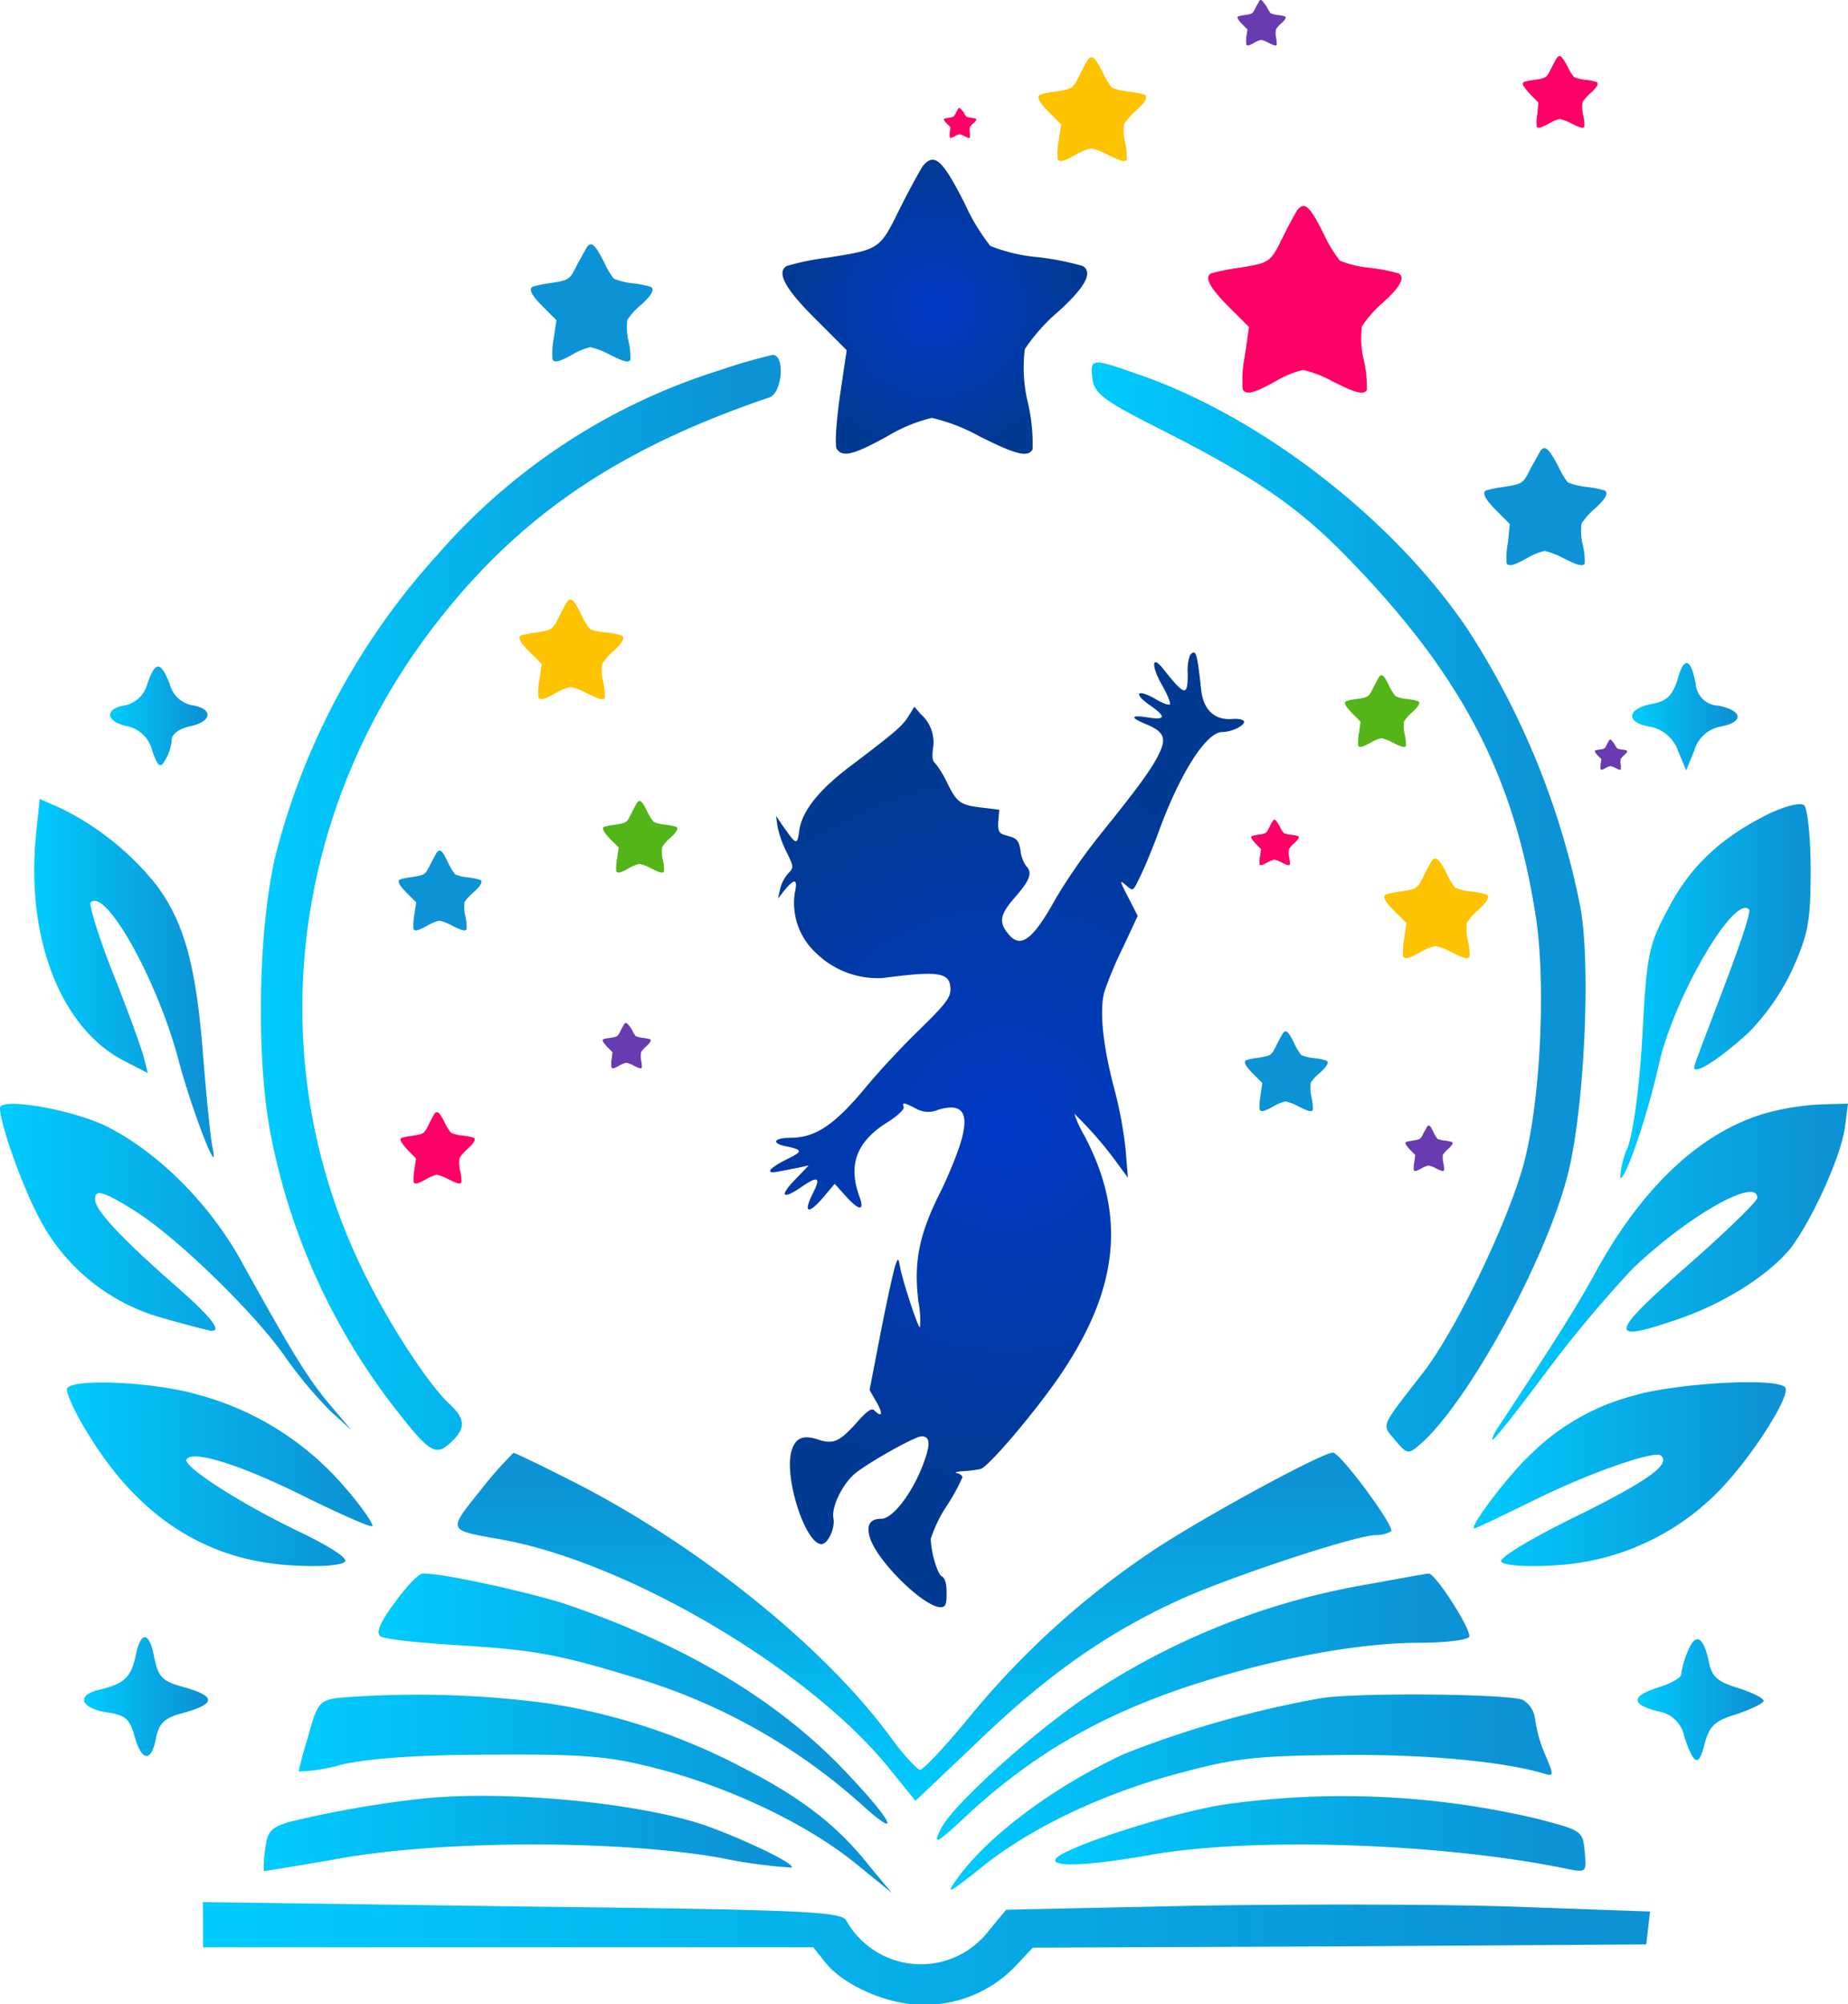 <svg xmlns="http://www.w3.org/2000/svg" xmlns:xlink="http://www.w3.org/1999/xlink" viewBox="0 0 188.08 203.99"><defs><radialGradient id="b575913d-156c-4525-ab86-9fac4ddd2291" cx="107.03" cy="110.93" r="38.36" gradientUnits="userSpaceOnUse"><stop offset="0.01" stop-color="#013ac7"/><stop offset="1" stop-color="#013a92"/></radialGradient><radialGradient id="f1984fd4-208f-44d8-a176-4ace7e0d19dd" cx="99.68" cy="27.19" r="15.24" xlink:href="#b575913d-156c-4525-ab86-9fac4ddd2291"/><linearGradient id="b96e23e0-4c8f-4664-9475-26112f48ffbc" x1="31.08" y1="87.81" x2="83.99" y2="87.81" gradientUnits="userSpaceOnUse"><stop offset="0" stop-color="#00cbfd"/><stop offset="0.92" stop-color="#0c93d6"/></linearGradient><linearGradient id="ae50c1b3-cf4c-4d99-93b4-d610c438ed18" x1="115.64" y1="88.27" x2="165.87" y2="88.27" xlink:href="#b96e23e0-4c8f-4664-9475-26112f48ffbc"/><linearGradient id="bda2cb9e-5da4-4c17-9329-115b47c217fd" x1="170.64" y1="68.92" x2="181.38" y2="68.92" xlink:href="#b96e23e0-4c8f-4664-9475-26112f48ffbc"/><linearGradient id="b4391669-deb7-436d-a600-9cb91426d074" x1="15.73" y1="68.82" x2="25.61" y2="68.82" xlink:href="#b96e23e0-4c8f-4664-9475-26112f48ffbc"/><linearGradient id="bd5b35b6-8ff9-46cd-8e6b-57ee2747f5e1" x1="8.01" y1="95.55" x2="26.29" y2="95.55" xlink:href="#b96e23e0-4c8f-4664-9475-26112f48ffbc"/><linearGradient id="ae6d2efe-497b-4da4-afaa-955e77b879a3" x1="169.4" y1="96.83" x2="188.8" y2="96.83" xlink:href="#b96e23e0-4c8f-4664-9475-26112f48ffbc"/><linearGradient id="a6e43af9-c6a0-4ca6-bdba-34cc89b8d966" x1="4.53" y1="124.92" x2="40.3" y2="124.92" xlink:href="#b96e23e0-4c8f-4664-9475-26112f48ffbc"/><linearGradient id="aba05ee7-f7f6-45aa-b88c-2ddfc55ab7fa" x1="156.4" y1="125.38" x2="192.61" y2="125.38" xlink:href="#b96e23e0-4c8f-4664-9475-26112f48ffbc"/><linearGradient id="fa807b09-ac45-4189-91a6-2de585619555" x1="11.34" y1="146.01" x2="42.45" y2="146.01" xlink:href="#b96e23e0-4c8f-4664-9475-26112f48ffbc"/><linearGradient id="b360aef3-7ae3-4dda-982f-9047e16b2d64" x1="154.51" y1="146" x2="186.26" y2="146" xlink:href="#b96e23e0-4c8f-4664-9475-26112f48ffbc"/><linearGradient id="e4baa793-ced7-4d33-9f1b-d105342b8000" x1="98.63" y1="179.23" x2="98.63" y2="143.79" xlink:href="#b96e23e0-4c8f-4664-9475-26112f48ffbc"/><linearGradient id="a7905cea-1d1e-4cb2-9c5e-818065a83cb6" x1="43.06" y1="168.84" x2="94.86" y2="168.84" xlink:href="#b96e23e0-4c8f-4664-9475-26112f48ffbc"/><linearGradient id="bd53e404-8bfa-4ee8-bbf4-2451422e9e59" x1="99.86" y1="169.66" x2="154.02" y2="169.66" xlink:href="#b96e23e0-4c8f-4664-9475-26112f48ffbc"/><linearGradient id="e89bce86-4c54-4048-9a0d-6e342d639c9a" x1="13.14" y1="168.64" x2="25.71" y2="168.64" xlink:href="#b96e23e0-4c8f-4664-9475-26112f48ffbc"/><linearGradient id="b3bf3bfb-d3f5-4c49-b9cd-1560b4ffe116" x1="171.2" y1="168.94" x2="184.02" y2="168.94" xlink:href="#b96e23e0-4c8f-4664-9475-26112f48ffbc"/><linearGradient id="a2aad41c-3d50-483f-bd71-2f9e03c6b083" x1="34.87" y1="178.54" x2="95.24" y2="178.54" xlink:href="#b96e23e0-4c8f-4664-9475-26112f48ffbc"/><linearGradient id="e47bbd64-58ae-4a81-9c8a-bc7493e45caf" x1="101.3" y1="178.35" x2="162.46" y2="178.35" xlink:href="#b96e23e0-4c8f-4664-9475-26112f48ffbc"/><linearGradient id="e9a6acc6-e92d-455e-84e7-81cac10fd821" x1="31.36" y1="182.57" x2="85.13" y2="182.57" xlink:href="#b96e23e0-4c8f-4664-9475-26112f48ffbc"/><linearGradient id="e34cf66e-c0df-437f-98bc-edd34d965086" x1="111.92" y1="182.56" x2="165.89" y2="182.56" xlink:href="#b96e23e0-4c8f-4664-9475-26112f48ffbc"/><linearGradient id="e305195d-0deb-4215-9718-f54023d3ae17" x1="25.19" y1="194.76" x2="172.46" y2="194.76" xlink:href="#b96e23e0-4c8f-4664-9475-26112f48ffbc"/></defs><g id="fb4f4c69-ea81-480d-bb1b-bd31f26661bc" data-name="Layer 4"><path d="M125.64,62.64a4.86,4.86,0,0,0-.23,1.93c0,2.32-.29,2.26-2.51-.55-1.13-1.42-1.23-.35-.16,1.58.58,1,1,2,.83,2.07s-.8-.16-1.54-.62c-1.81-1-2.16-.48-.49.68s1.65,1.55-.16,1.26-1.87,0-.22.68,2.06,1.29,1.51,2.61c-.64,1.55-2,3.45-5.87,8.26A58.78,58.78,0,0,0,112,87.38c-2.26,4.09-3.51,5.12-4.71,3.8s-1-2.13.55-3.9,1.78-2.52,1.13-3.16a3.56,3.56,0,0,1-.58-1.58c-.16-1-.36-1.26-1.26-1.49s-1.06-.35-1-1.48l.1-1.19-1.61-.2c-2.36-.26-2.68-.48-3.71-2.58a10,10,0,0,0-1.29-2.06c-.2-.13-.23-.71-.13-1.42a3.8,3.8,0,0,0-1.26-3.48l-.64-.75-.58.94c-.59,1-1.52,1.77-5.78,5-3.29,2.45-5.06,4.64-5.35,6.64-.23,1.58-.26,1.58-1.81-.64L83.51,79l.16,1.13a10.82,10.82,0,0,0,.94,2.61c.71,1.45.71,1.52.16,2.1a3.75,3.75,0,0,0-.84,1.58l-.22,1,.71-.9c1-1.2,1.32-1.1,1,.32a6.9,6.9,0,0,0,2.13,6.09,9,9,0,0,0,6.78,2.58c5.9-.77,6.93-.58,6.93,1.2,0,.8-.55,1.51-3.16,4.06-1.77,1.71-4.16,4.29-5.39,5.78-3.22,3.9-5.19,5.22-7.74,5.22-1.61,0-2,.52-.55.84,1.84.39,1.87.52.16,1.36-1.87.93-2.25,1.54-.74,1.22.55-.1,1.45-.29,2-.39l1-.22-1.45,1.51c-1.59,1.65-1.2,2,.71.68,1.7-1.16,2-1,1.16.65-1,2-.49,2.19,1,.48l1.22-1.45,1.1,1.22c1.42,1.59,2,1.59,1.39,0-1.13-3.19-.26-5.51,2.87-7.48,1-.61,1.74-1.32,1.67-1.55-.19-.52,0-.48,1.2.13a2.5,2.5,0,0,0,2.26.16c2.64-.81,3.32.39,2.19,3.77a41.57,41.57,0,0,1-1.84,4.42c-2.26,4.46-2.81,7.23-2.32,11.33a9.34,9.34,0,0,1,.16,2.61c-.16.16-1.65-4.36-2-6-.19-1.07-.23-1.1-.48-.39-.17.42-.84,3.48-1.49,6.77l-1.16,6,.71,1.23c.68,1.19.58,1.64-.23.84-.25-.26-.71,0-1.83,1.29-1.71,1.9-2.36,2.19-3.88,1.68s-2.35-.2-2.74,1.25c-.71,2.71,1.45,9.39,3.07,9.39.67,0,1.42-1.65,1.22-2.65-.22-1.19,1-3.61,2.33-4.64,1.61-1.23,6-3.68,6.64-3.68.84,0,.94.71.26,2.58-1.07,3-3.13,5.81-4.36,5.81s-1.54.74-1.13,2c.81,2.42,5.49,7,7.17,7,.51,0,.61-.26.61-1.45,0-1-.16-1.52-.52-1.71s-1.06-2.26-1.09-3.81a13.89,13.89,0,0,1,1.61-3.32,19.54,19.54,0,0,0,1.61-2.93c0-.17-.26-.36-.55-.42s-.06-.16.55-.2a13.28,13.28,0,0,0,1.84-.22c.84-.23,5.71-6,8.13-9.58,6-8.84,6.71-16.32,2.42-24.39a11.58,11.58,0,0,1-1-2.19,38.9,38.9,0,0,1,4.39,5.06l1.06,1.45-.22-2.74a41.19,41.19,0,0,0-1.2-6.45c-1.16-4.39-1.51-8.06-.93-9.87a39.88,39.88,0,0,1,1.87-4.42l1.48-3.16-.77-1.52c-1.13-2.16-1.13-2.22-.39-1.58s.68.58,1.45-1c.42-.84,1.26-2.88,1.84-4.46,2.16-5.93,4.84-10.16,6.48-10.16,1,0,2.36-.71,2.2-1.09-.07-.2-.65-.29-1.26-.23-1.71.1-2.81-.9-3.07-2.81C126.35,62.25,126.25,62,125.64,62.64Z" transform="translate(-4.53 4.03)" fill-rule="evenodd" fill="url(#b575913d-156c-4525-ab86-9fac4ddd2291)"/><path d="M98.48,12.83c-.26.37-1.37,2.37-2.42,4.47-2,4.06-2,4.06-7.36,4.9a26.12,26.12,0,0,0-4.1.84c-1.06.63-.22,2.26,2.84,5.31l3.26,3.26L90,36.35c-.37,2.63-.52,5-.31,5.31.58.89,1.79.58,5.2-1.32a16,16,0,0,1,4.48-1.84,18.78,18.78,0,0,1,4.78,1.84c3.74,1.9,5,2.21,5.47,1.37a18.26,18.26,0,0,0-.47-4.73,15.19,15.19,0,0,1-.32-5.47,18.42,18.42,0,0,1,3.42-3.84c2.79-2.53,3.53-4,2.47-4.63a28.32,28.32,0,0,0-4.57-.9A16.9,16.9,0,0,1,105.32,21a20.66,20.66,0,0,1-2.58-4.26C100.48,12.26,99.64,11.47,98.48,12.83Z" transform="translate(-4.53 4.03)" fill="url(#f1984fd4-208f-44d8-a176-4ace7e0d19dd)"/><path d="M136.59,17.31c-.16.24-.87,1.51-1.53,2.85-1.27,2.57-1.27,2.57-4.68,3.1a18.62,18.62,0,0,0-2.61.54c-.67.4-.13,1.44,1.8,3.38l2.08,2.07-.44,3a12.49,12.49,0,0,0-.2,3.37c.37.57,1.14.37,3.31-.83a10,10,0,0,1,2.84-1.17,11.76,11.76,0,0,1,3,1.17c2.38,1.2,3.18,1.4,3.48.87a11.58,11.58,0,0,0-.3-3,9.5,9.5,0,0,1-.2-3.48,12,12,0,0,1,2.17-2.44c1.77-1.6,2.24-2.54,1.57-2.94a17.82,17.82,0,0,0-2.9-.57,10.69,10.69,0,0,1-3.08-.73,13.17,13.17,0,0,1-1.64-2.71C137.86,17,137.33,16.45,136.59,17.31Z" transform="translate(-4.53 4.03)" fill="#fe0066"/><path d="M161.33,41.82c-.1.15-.54,1-1,1.78-.8,1.62-.8,1.62-2.93,1.95a10.43,10.43,0,0,0-1.64.34c-.42.25-.08.9,1.13,2.11l1.3,1.3L158,51.18a7.78,7.78,0,0,0-.13,2.12c.23.35.72.23,2.08-.53a6.45,6.45,0,0,1,1.78-.73,7.68,7.68,0,0,1,1.9.73c1.49.76,2,.88,2.18.55a7.44,7.44,0,0,0-.19-1.89,6,6,0,0,1-.13-2.17,7.29,7.29,0,0,1,1.36-1.53c1.11-1,1.41-1.59,1-1.84a10.94,10.94,0,0,0-1.82-.36,7.18,7.18,0,0,1-1.93-.46,7.86,7.86,0,0,1-1-1.7C162.13,41.59,161.79,41.28,161.33,41.82Z" transform="translate(-4.53 4.03)" fill="#0c93d6"/><path d="M64.29,21.08c-.11.15-.55,1-1,1.78-.79,1.62-.79,1.62-2.93,1.95a10.19,10.19,0,0,0-1.63.34c-.42.25-.09.9,1.13,2.11l1.3,1.3-.28,1.88a8,8,0,0,0-.12,2.12c.23.35.71.23,2.07-.53a6.57,6.57,0,0,1,1.78-.73,7.86,7.86,0,0,1,1.91.73c1.48.76,2,.88,2.17.55a7,7,0,0,0-.19-1.89,6,6,0,0,1-.12-2.17A7,7,0,0,1,69.77,27c1.11-1,1.4-1.59,1-1.84a10.69,10.69,0,0,0-1.82-.36A6.6,6.6,0,0,1,67,24.33a8.19,8.19,0,0,1-1-1.7C65.08,20.85,64.75,20.54,64.29,21.08Z" transform="translate(-4.53 4.03)" fill="#0c93d6"/><path d="M49,82.71c-.07.1-.37.64-.66,1.21-.54,1.1-.54,1.1-2,1.33a5.89,5.89,0,0,0-1.11.23c-.29.17-.06.61.77,1.44l.89.88-.19,1.29a5.61,5.61,0,0,0-.09,1.44c.16.24.49.16,1.42-.36a4.4,4.4,0,0,1,1.21-.5,5.14,5.14,0,0,1,1.3.5c1,.52,1.36.6,1.48.37a4.66,4.66,0,0,0-.12-1.28,4.14,4.14,0,0,1-.09-1.49,5.05,5.05,0,0,1,.93-1c.75-.68.95-1.08.67-1.25a7.11,7.11,0,0,0-1.24-.25,4.67,4.67,0,0,1-1.32-.31,6.57,6.57,0,0,1-.7-1.16C49.57,82.55,49.34,82.33,49,82.71Z" transform="translate(-4.53 4.03)" fill="#0c93d6"/><path d="M135.12,101.1a11.83,11.83,0,0,0-.66,1.21c-.54,1.1-.54,1.1-2,1.33a5.89,5.89,0,0,0-1.11.23c-.29.17-.06.61.77,1.44l.88.88-.18,1.29a5.61,5.61,0,0,0-.09,1.44c.16.24.49.16,1.42-.36a4.4,4.4,0,0,1,1.21-.5,5.14,5.14,0,0,1,1.3.5c1,.52,1.35.6,1.48.37a4.88,4.88,0,0,0-.13-1.28,4.29,4.29,0,0,1-.08-1.49,4.76,4.76,0,0,1,.93-1c.75-.68.95-1.08.67-1.25a7.09,7.09,0,0,0-1.25-.25,4.33,4.33,0,0,1-1.31-.31,5.68,5.68,0,0,1-.7-1.16C135.66,100.94,135.43,100.73,135.12,101.1Z" transform="translate(-4.53 4.03)" fill="#0c93d6"/><path d="M150.27,83.55c-.09.12-.46.8-.82,1.51-.68,1.38-.68,1.38-2.49,1.66a8.24,8.24,0,0,0-1.39.29c-.36.21-.08.76,1,1.8l1.1,1.1-.23,1.61a6.84,6.84,0,0,0-.11,1.8c.2.3.61.19,1.77-.45a5.23,5.23,0,0,1,1.52-.62,6.34,6.34,0,0,1,1.62.62c1.26.64,1.69.75,1.85.46a6.54,6.54,0,0,0-.16-1.6,5.08,5.08,0,0,1-.11-1.85,5.93,5.93,0,0,1,1.16-1.3c.95-.86,1.2-1.36.84-1.57a8.88,8.88,0,0,0-1.55-.31,5.4,5.4,0,0,1-1.64-.39,7,7,0,0,1-.87-1.44C151,83.35,150.66,83.08,150.27,83.55Z" transform="translate(-4.53 4.03)" fill="#fec300"/><path d="M62.26,57.19c-.08.12-.46.8-.82,1.51-.67,1.38-.67,1.38-2.49,1.66a8.5,8.5,0,0,0-1.39.29c-.36.21-.07.76,1,1.8l1.11,1.1-.24,1.61a6.63,6.63,0,0,0-.1,1.8c.19.3.6.19,1.76-.45a5.35,5.35,0,0,1,1.52-.62,6.34,6.34,0,0,1,1.62.62c1.27.64,1.69.75,1.85.47a5.63,5.63,0,0,0-.16-1.61,5,5,0,0,1-.1-1.85,5.88,5.88,0,0,1,1.16-1.3c.94-.86,1.19-1.36.83-1.57a8.88,8.88,0,0,0-1.55-.31A5.49,5.49,0,0,1,64.58,60a6.83,6.83,0,0,1-.87-1.44C62.94,57,62.66,56.73,62.26,57.19Z" transform="translate(-4.53 4.03)" fill="#fec300"/><path d="M115.28,2c-.1.13-.49.84-.86,1.58-.71,1.43-.71,1.43-2.6,1.73a8.62,8.62,0,0,0-1.45.3c-.37.22-.07.8,1,1.87l1.16,1.16-.25,1.67a7,7,0,0,0-.11,1.88c.21.31.63.2,1.84-.47a5.78,5.78,0,0,1,1.58-.65,6.71,6.71,0,0,1,1.69.65c1.32.67,1.77.78,1.93.48a6.1,6.1,0,0,0-.16-1.67,5.05,5.05,0,0,1-.11-1.93,6.48,6.48,0,0,1,1.2-1.36c1-.89,1.25-1.41.88-1.63a9.47,9.47,0,0,0-1.62-.32,5.92,5.92,0,0,1-1.71-.41,7.11,7.11,0,0,1-.91-1.5C116,1.81,115.68,1.53,115.28,2Z" transform="translate(-4.53 4.03)" fill="#fec300"/><path d="M163,1.83c-.06.09-.33.57-.59,1.08-.49,1-.49,1-1.79,1.2a5.7,5.7,0,0,0-1,.2c-.26.16,0,.55.69,1.3l.79.79L161,7.55a4.83,4.83,0,0,0-.08,1.3c.14.22.44.14,1.27-.32a4.1,4.1,0,0,1,1.09-.45,4.86,4.86,0,0,1,1.17.45c.91.46,1.21.54,1.33.33a4.17,4.17,0,0,0-.12-1.15,3.57,3.57,0,0,1-.07-1.33,4.09,4.09,0,0,1,.83-.94c.68-.62.86-1,.6-1.13a6.83,6.83,0,0,0-1.11-.22,3.76,3.76,0,0,1-1.18-.28,4.7,4.7,0,0,1-.63-1C163.51,1.68,163.3,1.49,163,1.83Z" transform="translate(-4.53 4.03)" fill="#fe0066"/><path d="M48.77,109.29c-.06.09-.33.58-.59,1.09-.49,1-.49,1-1.79,1.2a5.7,5.7,0,0,0-1,.2c-.26.15,0,.55.69,1.29l.79.8L46.71,115a4.82,4.82,0,0,0-.08,1.3c.14.22.44.14,1.27-.32a3.78,3.78,0,0,1,1.09-.45,4.45,4.45,0,0,1,1.17.45c.91.46,1.21.54,1.33.33a4.14,4.14,0,0,0-.12-1.15,3.62,3.62,0,0,1-.07-1.34,4.33,4.33,0,0,1,.83-.93c.68-.62.86-1,.6-1.13a6.83,6.83,0,0,0-1.11-.22,3.76,3.76,0,0,1-1.18-.28,4.57,4.57,0,0,1-.63-1C49.26,109.15,49.05,109,48.77,109.29Z" transform="translate(-4.53 4.03)" fill="#fe0066"/><path d="M144.9,64.84c-.06.09-.33.58-.59,1.09-.49,1-.49,1-1.79,1.19a6.38,6.38,0,0,0-1,.21c-.26.15-.05.55.69,1.29l.79.8-.16,1.15a4.82,4.82,0,0,0-.08,1.3c.14.21.44.14,1.27-.32a3.67,3.67,0,0,1,1.09-.45,4.3,4.3,0,0,1,1.16.45c.91.46,1.22.53,1.34.33a4.62,4.62,0,0,0-.12-1.15,3.62,3.62,0,0,1-.07-1.34,4.33,4.33,0,0,1,.83-.93c.68-.62.86-1,.6-1.13a6.83,6.83,0,0,0-1.11-.22,3.76,3.76,0,0,1-1.18-.28,4.57,4.57,0,0,1-.63-1C145.39,64.7,145.18,64.51,144.9,64.84Z" transform="translate(-4.53 4.03)" fill="#53b517"/><path d="M69.39,77.63c-.06.09-.33.58-.59,1.09-.48,1-.48,1-1.79,1.2a5.7,5.7,0,0,0-1,.2c-.26.15-.05.55.69,1.3l.8.79-.17,1.15a4.82,4.82,0,0,0-.08,1.3c.14.22.44.14,1.27-.32a3.78,3.78,0,0,1,1.09-.45,4.33,4.33,0,0,1,1.17.45c.91.46,1.22.54,1.33.33A4.38,4.38,0,0,0,72,83.52a3.48,3.48,0,0,1-.08-1.34,4.33,4.33,0,0,1,.83-.93c.68-.62.86-1,.6-1.13a6.83,6.83,0,0,0-1.11-.22,3.76,3.76,0,0,1-1.18-.28,5.47,5.47,0,0,1-.63-1C69.88,77.49,69.68,77.3,69.39,77.63Z" transform="translate(-4.53 4.03)" fill="#53b517"/><path d="M149.78,110.61c0,.06-.21.37-.38.7-.31.62-.31.62-1.14.75a5.41,5.41,0,0,0-.63.13c-.16.1,0,.35.44.83l.5.5-.1.73a3,3,0,0,0-.05.82c.09.14.28.09.8-.2a2.62,2.62,0,0,1,.7-.28,3.15,3.15,0,0,1,.74.28c.58.29.77.34.84.21a2.35,2.35,0,0,0-.07-.73,2.45,2.45,0,0,1-.05-.85,3.18,3.18,0,0,1,.53-.59c.43-.39.55-.62.38-.72a4.85,4.85,0,0,0-.7-.14,2.64,2.64,0,0,1-.75-.17,2.81,2.81,0,0,1-.4-.66C150.09,110.52,150,110.4,149.78,110.61Z" transform="translate(-4.53 4.03)" fill="#683cb0"/><path d="M68.08,100.16s-.21.36-.38.69c-.31.63-.31.63-1.14.76a2.79,2.79,0,0,0-.63.13c-.16.09,0,.35.44.82l.5.5-.1.74a2.58,2.58,0,0,0,0,.82c.09.14.27.09.8-.21a2.62,2.62,0,0,1,.7-.28,3.15,3.15,0,0,1,.74.28c.57.3.77.35.84.22a2.8,2.8,0,0,0-.07-.74,2.39,2.39,0,0,1,0-.84,2.86,2.86,0,0,1,.53-.6c.43-.39.54-.62.38-.71a3.89,3.89,0,0,0-.71-.14,2.72,2.72,0,0,1-.75-.18,3.34,3.34,0,0,1-.39-.66C68.39,100.07,68.26,100,68.08,100.16Z" transform="translate(-4.53 4.03)" fill="#683cb0"/><path d="M132.69-3.94c0,.06-.21.37-.37.69-.31.63-.31.63-1.14.76a4,4,0,0,0-.64.13c-.16.1,0,.35.44.82l.51.5-.11.74a3.45,3.45,0,0,0,0,.82c.09.14.28.09.81-.2a2.29,2.29,0,0,1,.69-.29,2.76,2.76,0,0,1,.74.29c.58.29.78.34.85.21a3.37,3.37,0,0,0-.07-.74,2.16,2.16,0,0,1,0-.84,2.59,2.59,0,0,1,.53-.6c.43-.39.54-.61.38-.71a3.89,3.89,0,0,0-.71-.14,2.62,2.62,0,0,1-.75-.18,3.76,3.76,0,0,1-.4-.66C133-4,132.87-4.15,132.69-3.94Z" transform="translate(-4.53 4.03)" fill="#683cb0"/><path d="M102.07,7s-.14.24-.25.46c-.21.41-.21.41-.76.5a2.18,2.18,0,0,0-.42.09c-.11.06,0,.23.29.54l.34.34-.07.48a1.6,1.6,0,0,0,0,.55c0,.09.18.06.53-.14a1.69,1.69,0,0,1,.46-.19,2.22,2.22,0,0,1,.49.19c.38.2.51.23.56.14a1.86,1.86,0,0,0,0-.48,1.42,1.42,0,0,1,0-.56,1.72,1.72,0,0,1,.35-.4c.29-.26.36-.41.25-.47a2.6,2.6,0,0,0-.47-.1,1.87,1.87,0,0,1-.49-.11,2.57,2.57,0,0,1-.27-.44C102.27,7,102.18,6.88,102.07,7Z" transform="translate(-4.53 4.03)" fill="#fe0066"/><path d="M168.31,71.3s-.14.25-.25.46c-.21.42-.21.42-.76.5a3.49,3.49,0,0,0-.42.09c-.1.06,0,.23.29.54l.34.34-.07.48a1.6,1.6,0,0,0,0,.55c.06.09.18.06.53-.14a1.57,1.57,0,0,1,.46-.18,1.89,1.89,0,0,1,.49.18c.38.2.51.23.56.15a1.5,1.5,0,0,0,0-.49,1.42,1.42,0,0,1,0-.56,2,2,0,0,1,.35-.4c.29-.25.36-.41.25-.47a2.14,2.14,0,0,0-.46-.09,1.75,1.75,0,0,1-.5-.12,2.39,2.39,0,0,1-.27-.44C168.51,71.24,168.43,71.16,168.31,71.3Z" transform="translate(-4.53 4.03)" fill="#683cb0"/><path d="M134.08,79.49a7,7,0,0,0-.37.69c-.31.62-.31.62-1.14.75a5.28,5.28,0,0,0-.64.13c-.16.1,0,.35.44.83l.51.5-.11.73a3,3,0,0,0-.05.83c.09.13.28.08.81-.21a2.48,2.48,0,0,1,.69-.28,3,3,0,0,1,.74.28c.58.29.77.34.85.21a3,3,0,0,0-.08-.73,2.14,2.14,0,0,1,0-.85,3,3,0,0,1,.52-.59c.44-.39.55-.62.39-.72a4.32,4.32,0,0,0-.71-.13,2.62,2.62,0,0,1-.75-.18,3.21,3.21,0,0,1-.4-.66C134.39,79.4,134.26,79.27,134.08,79.49Z" transform="translate(-4.53 4.03)" fill="#fe0066"/></g><g id="b259f087-a978-48ab-8cb4-293d3ec820f9" data-name="Layer 5"><path d="M77.81,33.64A63,63,0,0,0,49,52.49,71.92,71.92,0,0,0,32.81,82.12c-2,7.24-2.33,21.57-.65,29.71a65.68,65.68,0,0,0,12,26.73c4.07,5.29,4.65,5.68,6.2,4.26s1.61-2.39-.06-3.94c-2-1.81-5.88-7.68-8.46-12.85-11-21.76-7.94-48,7.81-67.54C58.05,48,68,41.45,82.85,36.41c1.29-.45,1.61-4.32.32-4.32A54.36,54.36,0,0,0,77.81,33.64Z" transform="translate(-4.53 4.03)" fill-rule="evenodd" fill="url(#b96e23e0-4c8f-4664-9475-26112f48ffbc)"/><path d="M115.71,34.48c.19,1.54,1.1,2.25,7,5.22,9.43,4.78,13.89,7.82,18.79,12.85,11.62,11.88,17.05,22.09,19.31,36.55,1.1,6.84.51,19.3-1.29,25.63-1.68,5.94-6.85,16.66-10.14,20.92-4.46,5.75-4.26,5.23-2.84,6.91,1.1,1.35,1.35,1.42,2.32.58,4.78-3.94,12.85-18.53,15.18-27.44,1.74-6.59,2.45-21.69,1.29-27.64A81,81,0,0,0,154,60.17C146.51,48.94,132.82,38.28,120.17,34,115.65,32.41,115.45,32.41,115.71,34.48Z" transform="translate(-4.53 4.03)" fill-rule="evenodd" fill="url(#ae50c1b3-cf4c-4d99-93b4-d610c438ed18)"/><path d="M175.24,65.21c-.52,1.55-1.1,2.13-2.52,2.39-2.58.45-2.84,1.87-.32,2.32a3.74,3.74,0,0,1,2.91,2.46l.83,2,.84-2.07a3.42,3.42,0,0,1,2.65-2.39c2.39-.45,2.33-1.61-.19-2.13a2.39,2.39,0,0,1-2.33-2.26C176.6,62.88,175.89,62.76,175.24,65.21Z" transform="translate(-4.53 4.03)" fill-rule="evenodd" fill="url(#bda2cb9e-5da4-4c17-9329-115b47c217fd)"/><path d="M19.51,65.6a3,3,0,0,1-2.13,2.13c-2.2.32-2.2,1.61,0,2.13A3.31,3.31,0,0,1,20,72.31c.58,1.68.84,1.87,1.29,1.1A4.78,4.78,0,0,0,22,71.34c0-.64.71-1.22,2-1.48,2.2-.52,2.2-1.81,0-2.13a2.91,2.91,0,0,1-2.19-2.13C20.86,63.21,20.35,63.21,19.51,65.6Z" transform="translate(-4.53 4.03)" fill-rule="evenodd" fill="url(#b4391669-deb7-436d-a600-9cb91426d074)"/><path d="M8.21,80.77c-1.1,10.52,2.45,19.76,8.84,23.11l2.52,1.3-.39-1.55c-.19-.78-1.55-4.59-3.09-8.46s-2.52-7.11-2.33-7.36c1.55-1.49,6.78,7.94,8.91,15.94,1.36,5.17,4.26,12.66,3.49,9-.2-.9-.65-5.36-1-9.87-.71-8.79-1.94-13.18-4.78-16.92a28.56,28.56,0,0,0-9.55-7.68l-2.26-1Z" transform="translate(-4.53 4.03)" fill-rule="evenodd" fill="url(#bd5b35b6-8ff9-46cd-8e6b-57ee2747f5e1)"/><path d="M184.6,78.77c-4.84,2.39-8,5.29-10.26,9.62-2,3.74-2.2,4.52-2.65,12.78-.26,5.1-.9,9.88-1.49,11.56a8.59,8.59,0,0,0-.77,3.1c.45.45,2.78-6.33,3.94-11.56,1.48-6.65,7.62-17.3,9.17-15.75.25.19-1,3.81-2.59,8s-3,7.82-3,8.07c0,.84,2.58-.84,5.49-3.48A23.16,23.16,0,0,0,187,94.52c1.55-3.48,1.81-4.78,1.81-10,0-3.29-.32-6.26-.65-6.58S186.41,77.93,184.6,78.77Z" transform="translate(-4.53 4.03)" fill-rule="evenodd" fill="url(#ae6d2efe-497b-4da4-afaa-955e77b879a3)"/><path d="M4.53,108.73c0,1.61,2.26,8,4.07,11.36a20.21,20.21,0,0,0,12,9.88c2,.58,4.14,1.16,4.78,1.29,2.13.65,1.1-.9-3.23-4.65-5.29-4.65-7.87-7.42-7.94-8.52s.71-1,4.2,1.22c4.26,2.72,12.14,10.4,15.17,14.79a43.23,43.23,0,0,0,4.59,5.49l2.13,1.94L38,138.81c-2.2-2.64-3.81-5.29-9-14.65-3.29-5.88-8.52-11-13.63-13.56C11.82,108.86,4.53,107.63,4.53,108.73Z" transform="translate(-4.53 4.03)" fill-rule="evenodd" fill="url(#a6e43af9-c6a0-4ca6-bdba-34cc89b8d966)"/><path d="M184.54,109.18c-6.72,1.81-12.85,7.49-17.69,16.4-2.07,3.74-3.88,6.58-9.49,15.11-.71,1-1.1,1.8-.91,1.8s2.78-3.29,5.75-7.29a124.65,124.65,0,0,1,8.52-10.14c5.62-5.36,12.66-9.36,12.66-7.17,0,.33-3.23,3.49-7.24,7-7.87,6.91-8,7.81-.9,5.36,4.84-1.62,9.49-4.65,11.62-7.36,2.2-3,5-9.17,5.43-12.14l.32-2.46-2.52.07A25.89,25.89,0,0,0,184.54,109.18Z" transform="translate(-4.53 4.03)" fill-rule="evenodd" fill="url(#aba05ee7-f7f6-45aa-b88c-2ddfc55ab7fa)"/><path d="M11.37,137.26c-.19.26.65,2.26,1.94,4.33,5.16,8.65,12.07,13.17,20.85,13.69,3,.19,5.23,0,5.49-.39s-1.74-1.61-4.39-2.9c-6.13-2.91-12.14-6.78-11.75-7.49.65-1,5.62.58,12.2,3.87,3.55,1.74,6.59,3.1,6.72,2.91s-1.1-2-2.91-4.07a29.82,29.82,0,0,0-14.85-9.3C20.28,136.62,12,136.23,11.37,137.26Z" transform="translate(-4.53 4.03)" fill-rule="evenodd" fill="url(#fa807b09-ac45-4189-91a6-2de585619555)"/><path d="M170.46,138.1a23.16,23.16,0,0,0-10.2,5.94c-2.13,1.94-6.33,7.49-5.68,7.49.13,0,2.84-1.29,6-2.84,5.56-2.77,12.4-5.16,13-4.58,1,.9-1.35,2.58-8.52,6.13-4.65,2.26-7.94,4.26-7.75,4.65s2.39.58,5.42.39a25.2,25.2,0,0,0,16.73-7.56c3.29-3.35,7.29-9.62,6.78-10.52C185.51,136.1,174.72,136.75,170.46,138.1Z" transform="translate(-4.53 4.03)" fill-rule="evenodd" fill="url(#b360aef3-7ae3-4dda-982f-9047e16b2d64)"/><path d="M53.47,147.59c-3.36,4.2-3.42,4.07,1.74,5,12.92,2.19,31.64,13.23,39.77,23.3l2.72,3.36,6.26-5.94c6.91-6.65,12.85-10.91,20.08-14.27,4.84-2.32,18.47-6.84,20.53-6.84a2.93,2.93,0,0,0,1.55-.39c.39-.45-5.16-8-5.94-8-1.1,0-13.36,6.65-18.46,10.07a85.49,85.49,0,0,0-18.54,16.85c-2.45,3-4.71,5.36-5,5.36s-1.81-1.62-3.23-3.62c-6.91-9.29-20-19.69-32.67-26-2.91-1.48-5.36-2.64-5.49-2.64A40.72,40.72,0,0,0,53.47,147.59Z" transform="translate(-4.53 4.03)" fill-rule="evenodd" fill="url(#e4baa793-ced7-4d33-9f1b-d105342b8000)"/><path d="M44.69,159.09c-1.49,2-1.94,3.1-1.42,3.42s3.94.65,7.87.9c7.62.46,10.21.91,18,3.3A60.35,60.35,0,0,1,92,179.43c4.59,4.19,3.36,1.8-1.74-3.49q-10.17-10.56-28-16.66c-3.42-1.16-13-3.29-14.72-3.16C47.14,156.12,45.85,157.47,44.69,159.09Z" transform="translate(-4.53 4.03)" fill-rule="evenodd" fill="url(#a7905cea-1d1e-4cb2-9c5e-818065a83cb6)"/><path d="M143,157.34a73.35,73.35,0,0,0-27.7,11.17c-5.61,3.75-13.81,11.17-15,13.56-.9,1.81-.52,1.62,3-1.68,7-6.39,14.4-10.52,24.79-13.62,7.49-2.26,15.3-3.61,20.86-3.61,2.58,0,4.84-.26,5.1-.59.32-.64-3.49-6.58-4.13-6.45C149.67,156.12,146.57,156.7,143,157.34Z" transform="translate(-4.53 4.03)" fill-rule="evenodd" fill="url(#bd53e404-8bfa-4ee8-bbf4-2451422e9e59)"/><path d="M18.34,164.45c-.45,2.19-1.16,2.9-3.68,3.48s-1.87,1.94.84,2.33c1.81.26,2.26.71,2.72,2.39.71,2.64,1.74,2.71,2.19.19.32-1.55.9-2.07,2.91-2.58,3.22-.91,3.16-1.68-.07-2.58-2.19-.59-2.58-1-3-2.91C19.77,162,18.86,161.86,18.34,164.45Z" transform="translate(-4.53 4.03)" fill-rule="evenodd" fill="url(#e89bce86-4c54-4048-9a0d-6e342d639c9a)"/><path d="M176.27,164.12a8.61,8.61,0,0,0-.64,2.26c0,.33-1,.91-2.26,1.3-2.84.9-2.91,1.74-.13,2.45a3.22,3.22,0,0,1,2.71,2.58c1,3,1.49,3.1,2.07.71.51-1.81,1-2.32,3.29-3,1.48-.52,2.71-1.1,2.71-1.36s-1.16-.84-2.58-1.29c-2.13-.65-2.71-1.16-3-2.71C177.89,162.45,177.05,162.06,176.27,164.12Z" transform="translate(-4.53 4.03)" fill-rule="evenodd" fill="url(#b3bf3bfb-d3f5-4c49-b9cd-1560b4ffe116)"/><path d="M38.94,168.77c-1.87.26-2.13.58-3,3.75-.58,1.87-1,3.55-1,3.74a17.49,17.49,0,0,0,4.39-.71c2.91-.64,7.88-1,15.31-1,9.36-.06,11.81.13,16.78,1.42,7.36,1.88,15.18,5.62,20.08,9.56l3.81,3.1L93.11,186c-3.29-4.2-6.91-7-13-10.14a63.59,63.59,0,0,0-19.69-6.52A100.52,100.52,0,0,0,38.94,168.77Z" transform="translate(-4.53 4.03)" fill-rule="evenodd" fill="url(#a2aad41c-3d50-483f-bd71-2f9e03c6b083)"/><path d="M139.15,168.77A104.19,104.19,0,0,0,119,174.45c-7.16,3.3-14,8.4-17.11,12.79-1.16,1.61-.77,1.42,2.46-1.16,5-4.07,12.59-7.69,20.59-9.75,5.56-1.49,7.82-1.68,16.47-1.75s16.27.71,20.21,1.88c1.09.32,1.09.25.13-2a14.32,14.32,0,0,1-1-3.61,2.54,2.54,0,0,0-1.23-1.87C158.32,168.39,143.54,168.19,139.15,168.77Z" transform="translate(-4.53 4.03)" fill-rule="evenodd" fill="url(#e47bbd64-58ae-4a81-9c8a-bc7493e45caf)"/><path d="M46.82,179.1a109,109,0,0,0-12.72,2.26c-2,.58-2.39,1-2.58,2.84a10.51,10.51,0,0,0-.13,2.2c.06,0,3.74-.58,8.13-1.36,10.66-1.8,28-1.8,38.29,0a50.67,50.67,0,0,0,7.3,1c.38-.39-4.91-2.91-8.91-4.33C69.22,179.36,55.21,178.07,46.82,179.1Z" transform="translate(-4.53 4.03)" fill-rule="evenodd" fill="url(#e9a6acc6-e92d-455e-84e7-81cac10fd821)"/><path d="M129.14,179.62c-5.42.84-16.46,4.39-17.17,5.55-.52.84,3.35.71,9.81-.45,10.52-1.81,29.51-1.16,42.1,1.42,2.13.45,2.13.39,1.93-1.74s-.32-2.13-4.71-3.3A86,86,0,0,0,129.14,179.62Z" transform="translate(-4.53 4.03)" fill-rule="evenodd" fill="url(#e34cf66e-c0df-437f-98bc-edd34d965086)"/><path d="M25.19,191.89v2.26H87.3l1.23,1.55C90.34,198,94.86,200,98.34,200a12.74,12.74,0,0,0,9.49-3.88l1.81-1.93,31.19-.13,31.25-.2.19-1.67.19-1.68L158.07,190c-7.95-.25-22.67-.25-32.8-.06l-18.34.39-1.81,2.19a8.7,8.7,0,0,1-14.46-1.09c-.52-.91-4.2-1.1-33-1.43l-32.48-.45Z" transform="translate(-4.53 4.03)" fill-rule="evenodd" fill="url(#e305195d-0deb-4215-9718-f54023d3ae17)"/></g></svg>